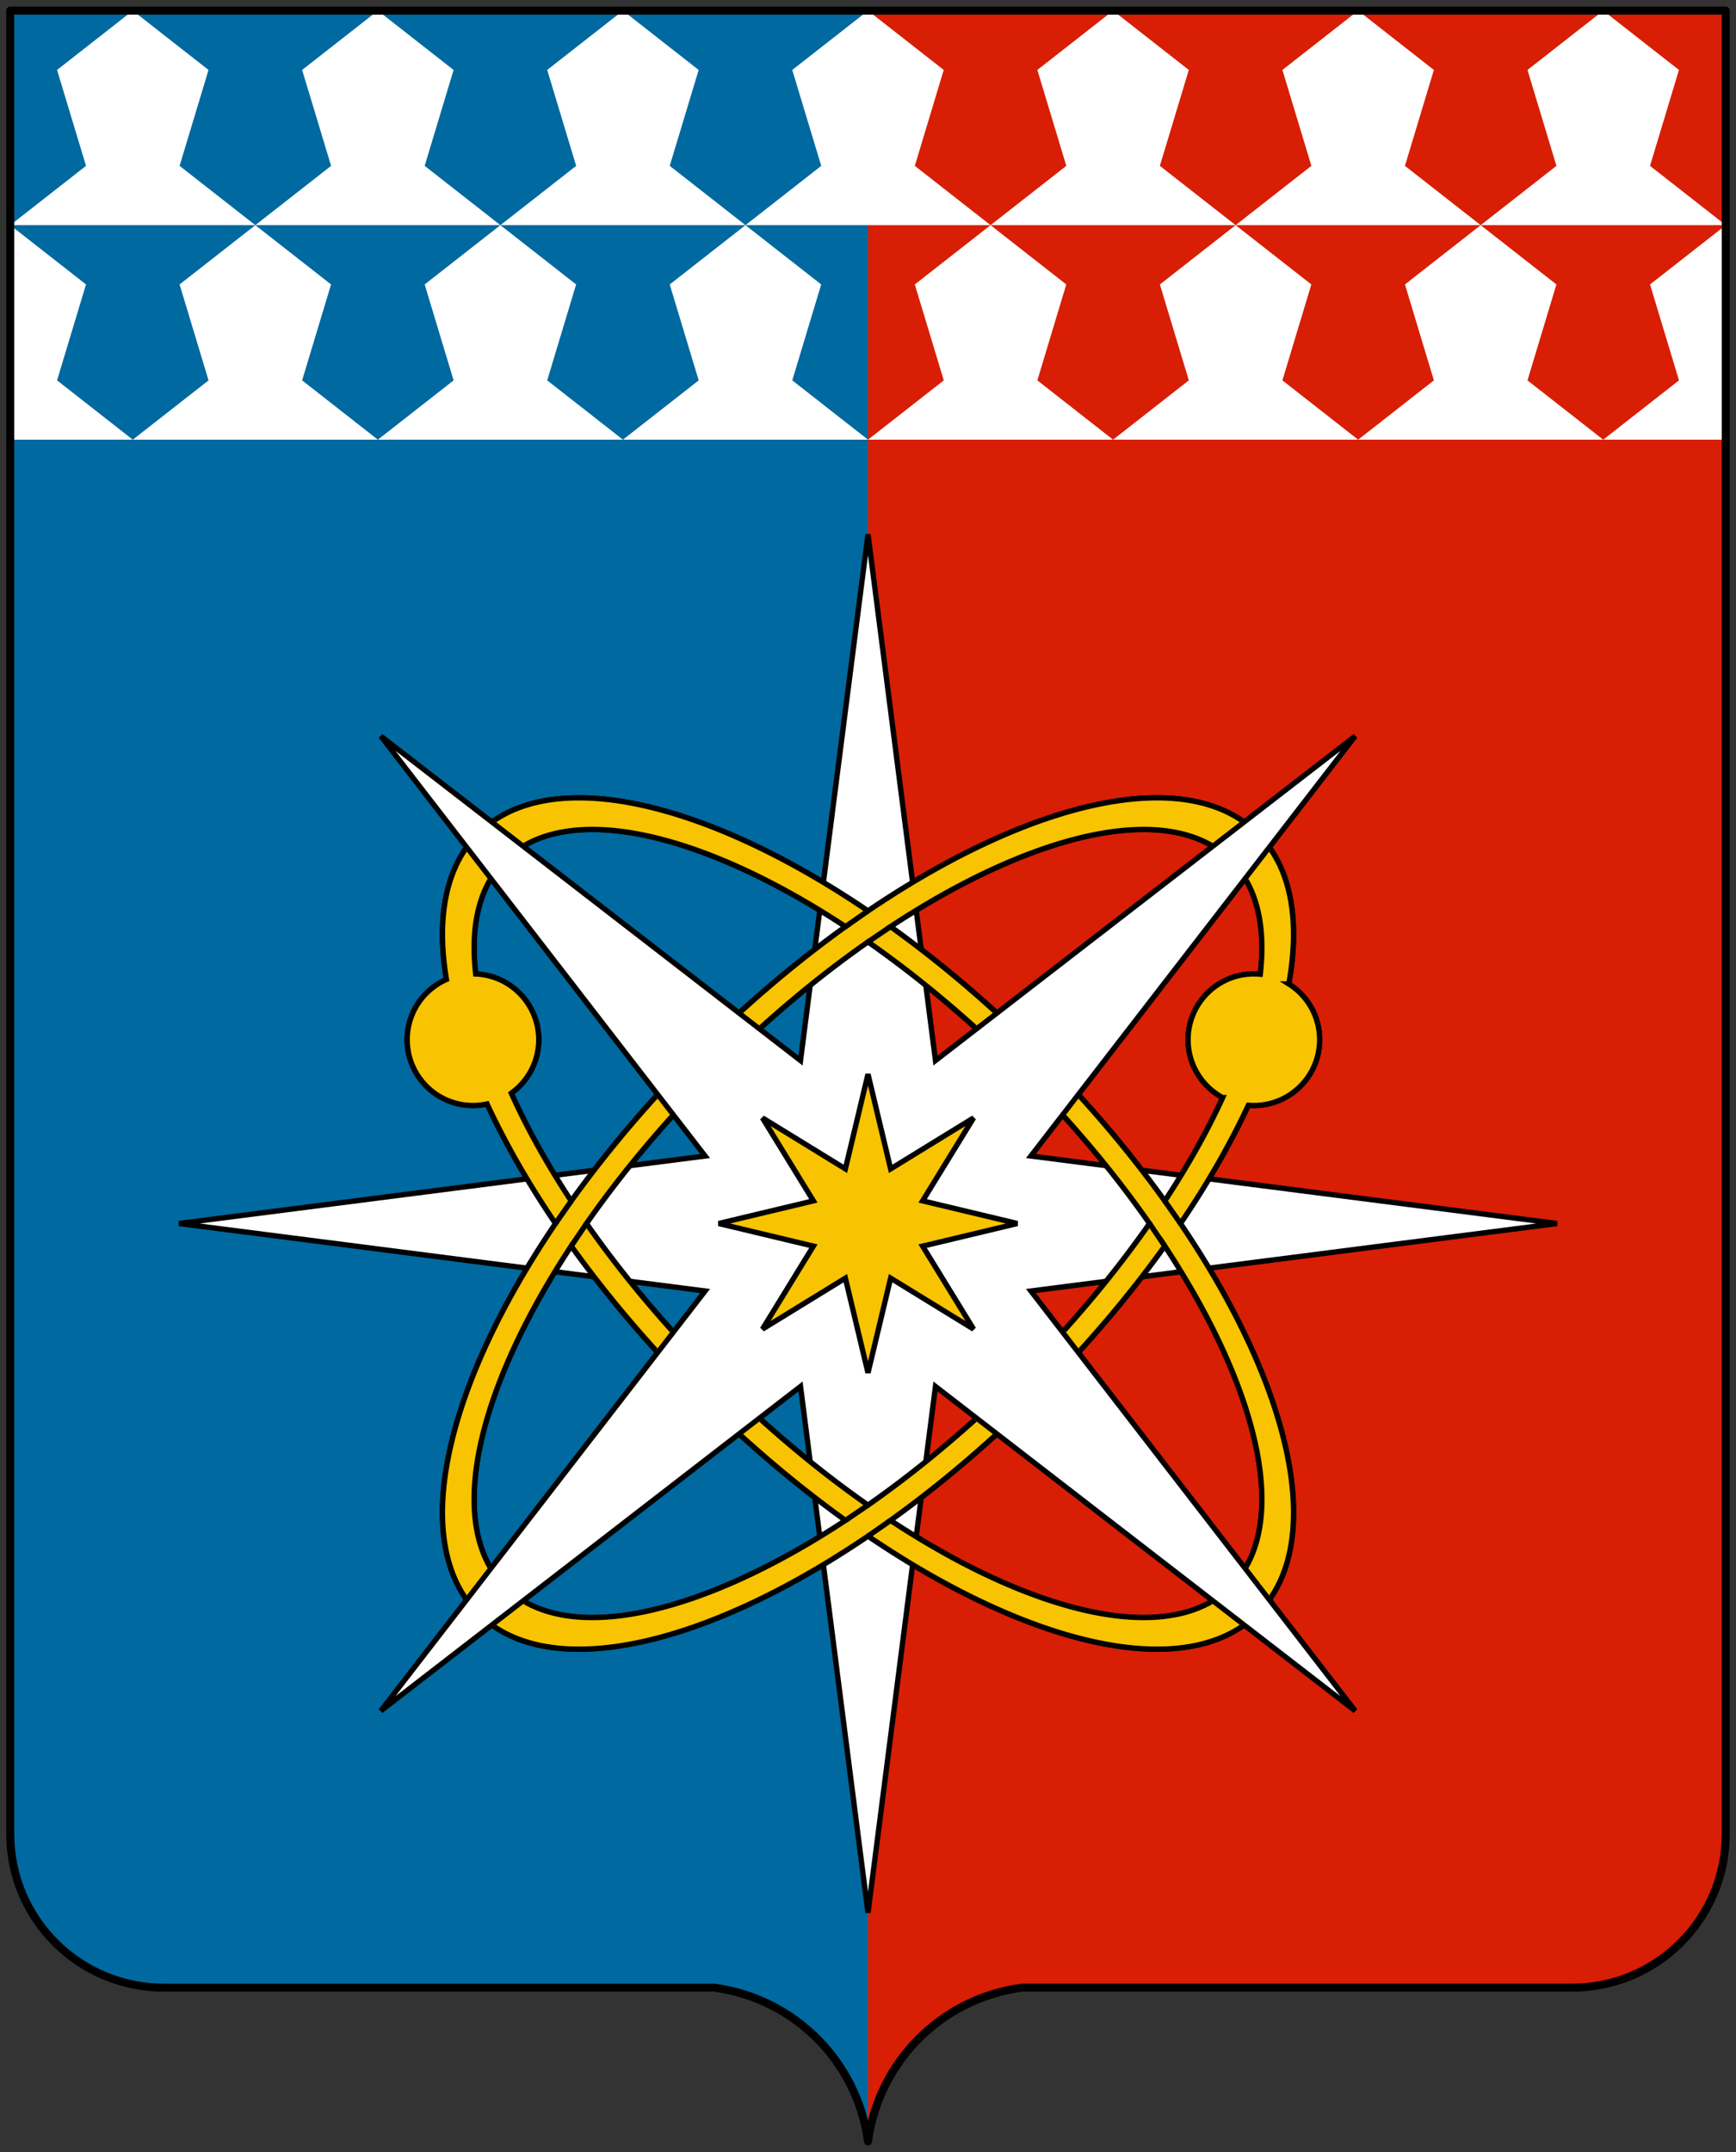 <svg xmlns="http://www.w3.org/2000/svg" viewBox="0 0 326 404"><rect x="0" y="0" width="326" height="404" fill="#333333" stroke="none"/><defs><clipPath id="a"><path d="M1.925 344.261c0 15.961 12.91 28.869 28.871 28.869H134.13c15.031 2.016 26.856 13.839 28.869 28.87 2.014-15.03 13.838-26.854 28.869-28.87h103.334c15.961 0 28.871-12.908 28.871-28.869V2H1.925v342.261Z" style="fill:none"/></clipPath><clipPath id="b"><path d="M73.962 147.27v164.82h176.35V147.27H73.962Zm17.615 159.026a21.267 21.267 0 0 1-2.833-2.361c-.866-.866-1.631-1.835-2.345-2.854l6.55-8.477c.793 1.586 1.761 3.002 2.943 4.184s2.576 2.174 4.152 2.966l-8.467 6.542Zm4.315-143.725a16.153 16.153 0 0 0-2.975 4.142l-6.536-8.459a21.65 21.65 0 0 1 2.364-2.83 21.289 21.289 0 0 1 2.831-2.363l8.478 6.551c-1.578.791-2.975 1.773-4.161 2.96Zm34.024 34.025a235.983 235.983 0 0 1 8.064-7.679l6.224 4.809a227.454 227.454 0 0 0-8.813 8.346 226.865 226.865 0 0 0-8.344 8.815l-4.813-6.229a238.74 238.74 0 0 1 7.682-8.062Zm8.064 73.847a238.574 238.574 0 0 1-8.063-7.68 236.95 236.95 0 0 1-7.679-8.065l4.808-6.223a228 228 0 0 0 8.347 8.813 229.613 229.613 0 0 0 8.814 8.344l-6.227 4.812Zm58.103-7.68a236.297 236.297 0 0 1-8.065 7.679l-6.224-4.809c3.028-2.718 5.981-5.514 8.813-8.346s5.627-5.785 8.346-8.813l4.809 6.223a236.344 236.344 0 0 1-7.679 8.065Zm2.87-51.877a227.865 227.865 0 0 0-8.345-8.814 227.342 227.342 0 0 0-8.812-8.346l6.224-4.809a236.215 236.215 0 0 1 8.064 7.679 238.072 238.072 0 0 1 7.68 8.064l-4.81 6.226Zm38.302 93.049a20.955 20.955 0 0 1-2.846 2.352l-8.484-6.556c1.585-.794 3-1.762 4.183-2.943 1.184-1.184 2.17-2.578 2.962-4.159l6.547 8.473a21.395 21.395 0 0 1-2.361 2.833Zm-4.171-137.223a16.216 16.216 0 0 0-2.976-4.141c-1.188-1.187-2.586-2.167-4.164-2.958l8.485-6.556c1.013.713 1.959 1.5 2.826 2.367a21.418 21.418 0 0 1 2.362 2.832l-6.533 8.456Z" style="fill:none"/></clipPath></defs><g style="clip-path:url(#a)"><path d="M-37 40.925h400v322.15H-37z" style="fill:#0069a0" transform="rotate(90 163 202)"/><path d="M43.538 121.462h400v161.075h-400z" style="fill:#d81e05" transform="rotate(90 243.537 202)"/><path d="m301.064 82.537 14.228-11.132-5.438-18.007 14.221-11.13v40.269h-23.011zM292.275 53.398l-5.432 18.007 14.221 11.132h-46.021l14.227-11.132-5.438-18.007 14.221-11.13 14.222 11.13z" style="fill:#fff;fill-rule:evenodd"/><path d="m246.254 53.398-5.432 18.007 14.221 11.132h-46.021l14.227-11.132-5.438-18.007 14.221-11.13 14.222 11.13zM16.148 53.398l-5.432 18.007 14.22 11.132H1.926V42.268l14.222 11.13z" style="fill:#fff;fill-rule:evenodd"/><path d="M200.232 53.398 194.8 71.405l14.222 11.132H163l14.228-11.132-5.438-18.007 14.221-11.13 14.221 11.13zM154.211 53.398l-5.432 18.007L163 82.537h-46.021l14.227-11.132-5.438-18.007 14.221-11.13 14.222 11.13zM108.189 53.398l-5.431 18.007 14.221 11.132H70.957l14.228-11.132-5.438-18.007 14.221-11.13 14.221 11.13zM62.168 53.398l-5.432 18.007 14.221 11.132H24.936l14.228-11.132-5.439-18.007 14.222-11.13 14.221 11.13z" style="fill:#fff;fill-rule:evenodd"/><path d="m39.158 13.13-5.432 18.006 14.221 11.132H1.926l14.227-11.132-5.438-18.006L24.936 2l14.222 11.13zM85.179 13.13l-5.432 18.006 14.221 11.132H47.947l14.227-11.132-5.438-18.006L70.957 2l14.222 11.13zM131.2 13.13l-5.432 18.006 14.221 11.132H93.968l14.228-11.132-5.438-18.006L116.979 2 131.2 13.13zM177.221 13.13l-5.432 18.006 14.222 11.132h-46.022l14.228-11.132-5.439-18.006L163 2l14.221 11.13zM223.243 13.13l-5.432 18.006 14.221 11.132h-46.021l14.228-11.132L194.8 13.13 209.022 2l14.221 11.13z" style="fill:#fff;fill-rule:evenodd"/><path d="m269.265 13.13-5.433 18.006 14.221 11.132h-46.021l14.228-11.132-5.438-18.006L255.043 2l14.222 11.13zM315.286 13.13l-5.432 18.006 14.221 11.132h-46.022l14.228-11.132-5.438-18.006L301.064 2l14.222 11.13z" style="fill:#fff;fill-rule:evenodd"/><path d="M130.977 197.657c9.063-9.063 18.462-17.017 27.792-23.709-27.28-17.948-52.632-23.743-63.938-12.437-4.845 4.845-6.547 12.272-5.5 21.323 6.582.27 11.838 5.694 11.838 12.342 0 4.134-2.032 7.795-5.152 10.037 2.91 6.488 6.687 13.3 11.25 20.236 6.692-9.329 14.647-18.729 23.71-27.792Zm104.481-14.835c.407 0 .809.02 1.205.059 1.059-9.072-.641-16.516-5.495-21.369-11.306-11.306-36.657-5.511-63.938 12.436 9.329 6.692 18.729 14.647 27.792 23.71s17.017 18.462 23.71 27.792c4.367-6.638 8.013-13.161 10.868-19.395a12.355 12.355 0 0 1-6.495-10.878c0-6.821 5.532-12.353 12.353-12.353Zm6.562 1.886a12.344 12.344 0 0 1 5.793 10.467c0 6.822-5.532 12.354-12.354 12.354-.349 0-.695-.015-1.037-.044-3.338 7.165-7.611 14.636-12.737 22.195 20.864 30.762 27.627 60.078 14.51 73.195-13.117 13.117-42.433 6.353-73.195-14.51-30.762 20.864-60.078 27.628-73.195 14.51s-6.353-42.433 14.51-73.195c-5.184-7.644-9.497-15.198-12.851-22.437-.853.187-1.739.286-2.648.286-6.821 0-12.353-5.532-12.353-12.354 0-5.048 3.03-9.39 7.371-11.306-1.933-11.649-.139-21.274 5.971-27.384 13.117-13.117 42.433-6.352 73.195 14.511 30.761-20.864 60.078-27.629 73.195-14.511 6.256 6.256 7.987 16.198 5.825 28.223Zm-23.288 49.203c-6.692 9.329-14.646 18.729-23.71 27.792s-18.462 17.017-27.792 23.709c27.281 17.948 52.632 23.742 63.938 12.436s5.511-36.657-12.436-63.938Zm-87.755 27.792c-9.063-9.063-17.017-18.462-23.71-27.792-17.947 27.28-23.742 52.632-12.436 63.938s36.657 5.511 63.938-12.437c-9.329-6.692-18.728-14.646-27.792-23.709Zm3.355-3.355c-9.373-9.373-17.508-19.1-24.196-28.668 6.689-9.568 14.823-19.295 24.196-28.668s19.1-17.508 28.668-24.196c9.568 6.688 19.295 14.823 28.668 24.196 9.372 9.372 17.508 19.099 24.196 28.668-6.688 9.568-14.823 19.296-24.196 28.668S172.569 275.855 163 282.543c-9.568-6.688-19.296-14.823-28.668-24.195Z" style="fill:#f8c301;fill-rule:evenodd;stroke:#000"/><path d="m163 100.289 12.67 98.801 78.823-60.903-60.903 78.822 98.801 12.671-98.801 12.67 60.903 78.822-78.823-60.903L163 359.07l-12.671-98.801-78.822 60.903 60.903-78.822-98.801-12.67 98.801-12.671-60.903-78.822 78.822 60.903L163 100.289z" style="fill:#fff;fill-rule:evenodd;stroke:#000"/><g style="clip-path:url(#b)"><path d="M130.977 197.657c9.063-9.063 18.462-17.017 27.792-23.709-27.28-17.948-52.632-23.743-63.938-12.437-4.845 4.845-6.547 12.272-5.5 21.323 6.582.27 11.838 5.694 11.838 12.342 0 4.134-2.032 7.795-5.152 10.037 2.91 6.488 6.687 13.3 11.25 20.236 6.692-9.329 14.647-18.729 23.71-27.792Zm104.481-14.835c.407 0 .809.02 1.205.059 1.059-9.072-.641-16.516-5.495-21.369-11.306-11.306-36.657-5.511-63.938 12.436 9.329 6.692 18.729 14.647 27.792 23.71s17.017 18.462 23.71 27.792c4.367-6.638 8.013-13.161 10.868-19.395a12.355 12.355 0 0 1-6.495-10.878c0-6.821 5.532-12.353 12.353-12.353Zm6.562 1.886a12.344 12.344 0 0 1 5.793 10.467c0 6.822-5.532 12.354-12.354 12.354-.349 0-.695-.015-1.037-.044-3.338 7.165-7.611 14.636-12.737 22.195 20.864 30.762 27.627 60.078 14.51 73.195-13.117 13.117-42.433 6.353-73.195-14.51-30.762 20.864-60.078 27.628-73.195 14.51s-6.353-42.433 14.51-73.195c-5.184-7.644-9.497-15.198-12.851-22.437-.853.187-1.739.286-2.648.286-6.821 0-12.353-5.532-12.353-12.354 0-5.048 3.03-9.39 7.371-11.306-1.933-11.649-.139-21.274 5.971-27.384 13.117-13.117 42.433-6.352 73.195 14.511 30.761-20.864 60.078-27.629 73.195-14.511 6.256 6.256 7.987 16.198 5.825 28.223Zm-23.288 49.203c-6.692 9.329-14.646 18.729-23.71 27.792s-18.462 17.017-27.792 23.709c27.281 17.948 52.632 23.742 63.938 12.436s5.511-36.657-12.436-63.938Zm-87.755 27.792c-9.063-9.063-17.017-18.462-23.71-27.792-17.947 27.28-23.742 52.632-12.436 63.938s36.657 5.511 63.938-12.437c-9.329-6.692-18.728-14.646-27.792-23.709Zm3.355-3.355c-9.373-9.373-17.508-19.1-24.196-28.668 6.689-9.568 14.823-19.295 24.196-28.668s19.1-17.508 28.668-24.196c9.568 6.688 19.295 14.823 28.668 24.196 9.372 9.372 17.508 19.099 24.196 28.668-6.688 9.568-14.823 19.296-24.196 28.668S172.569 275.855 163 282.543c-9.568-6.688-19.296-14.823-28.668-24.195Z" style="fill:#f8c301;fill-rule:evenodd;stroke:#000"/></g><path d="m163 201.644 4.249 17.779 15.575-9.567-9.567 15.575 17.778 4.249-17.778 4.248 9.567 15.576-15.575-9.567L163 257.714l-4.248-17.777-15.575 9.567 9.566-15.576-17.778-4.248 17.778-4.249-9.566-15.575 15.575 9.567L163 201.644z" style="fill:#f8c301;fill-rule:evenodd;stroke:#000"/><path d="m158.568 174.091 4.432-3.095M163.012 176.811l4.203-2.851M158.756 285.416l4.263-2.886M162.933 288.406l4.309-2.999M104.294 229.713l2.986-4.281M107.228 233.974l2.924-4.311M215.831 229.632l2.926 4.317M218.654 225.338l3.064 4.391" style="fill:none;stroke:#000"/></g><path d="M1.925 344.261c0 15.961 12.91 28.869 28.871 28.869H134.13c15.031 2.016 26.856 13.839 28.869 28.87 2.014-15.03 13.838-26.854 28.869-28.87h103.334c15.961 0 28.871-12.908 28.871-28.869V2H1.923v342.261Z" style="fill:none;stroke:#000;stroke-linecap:round;stroke-linejoin:round;stroke-width:1.5px"/></svg>